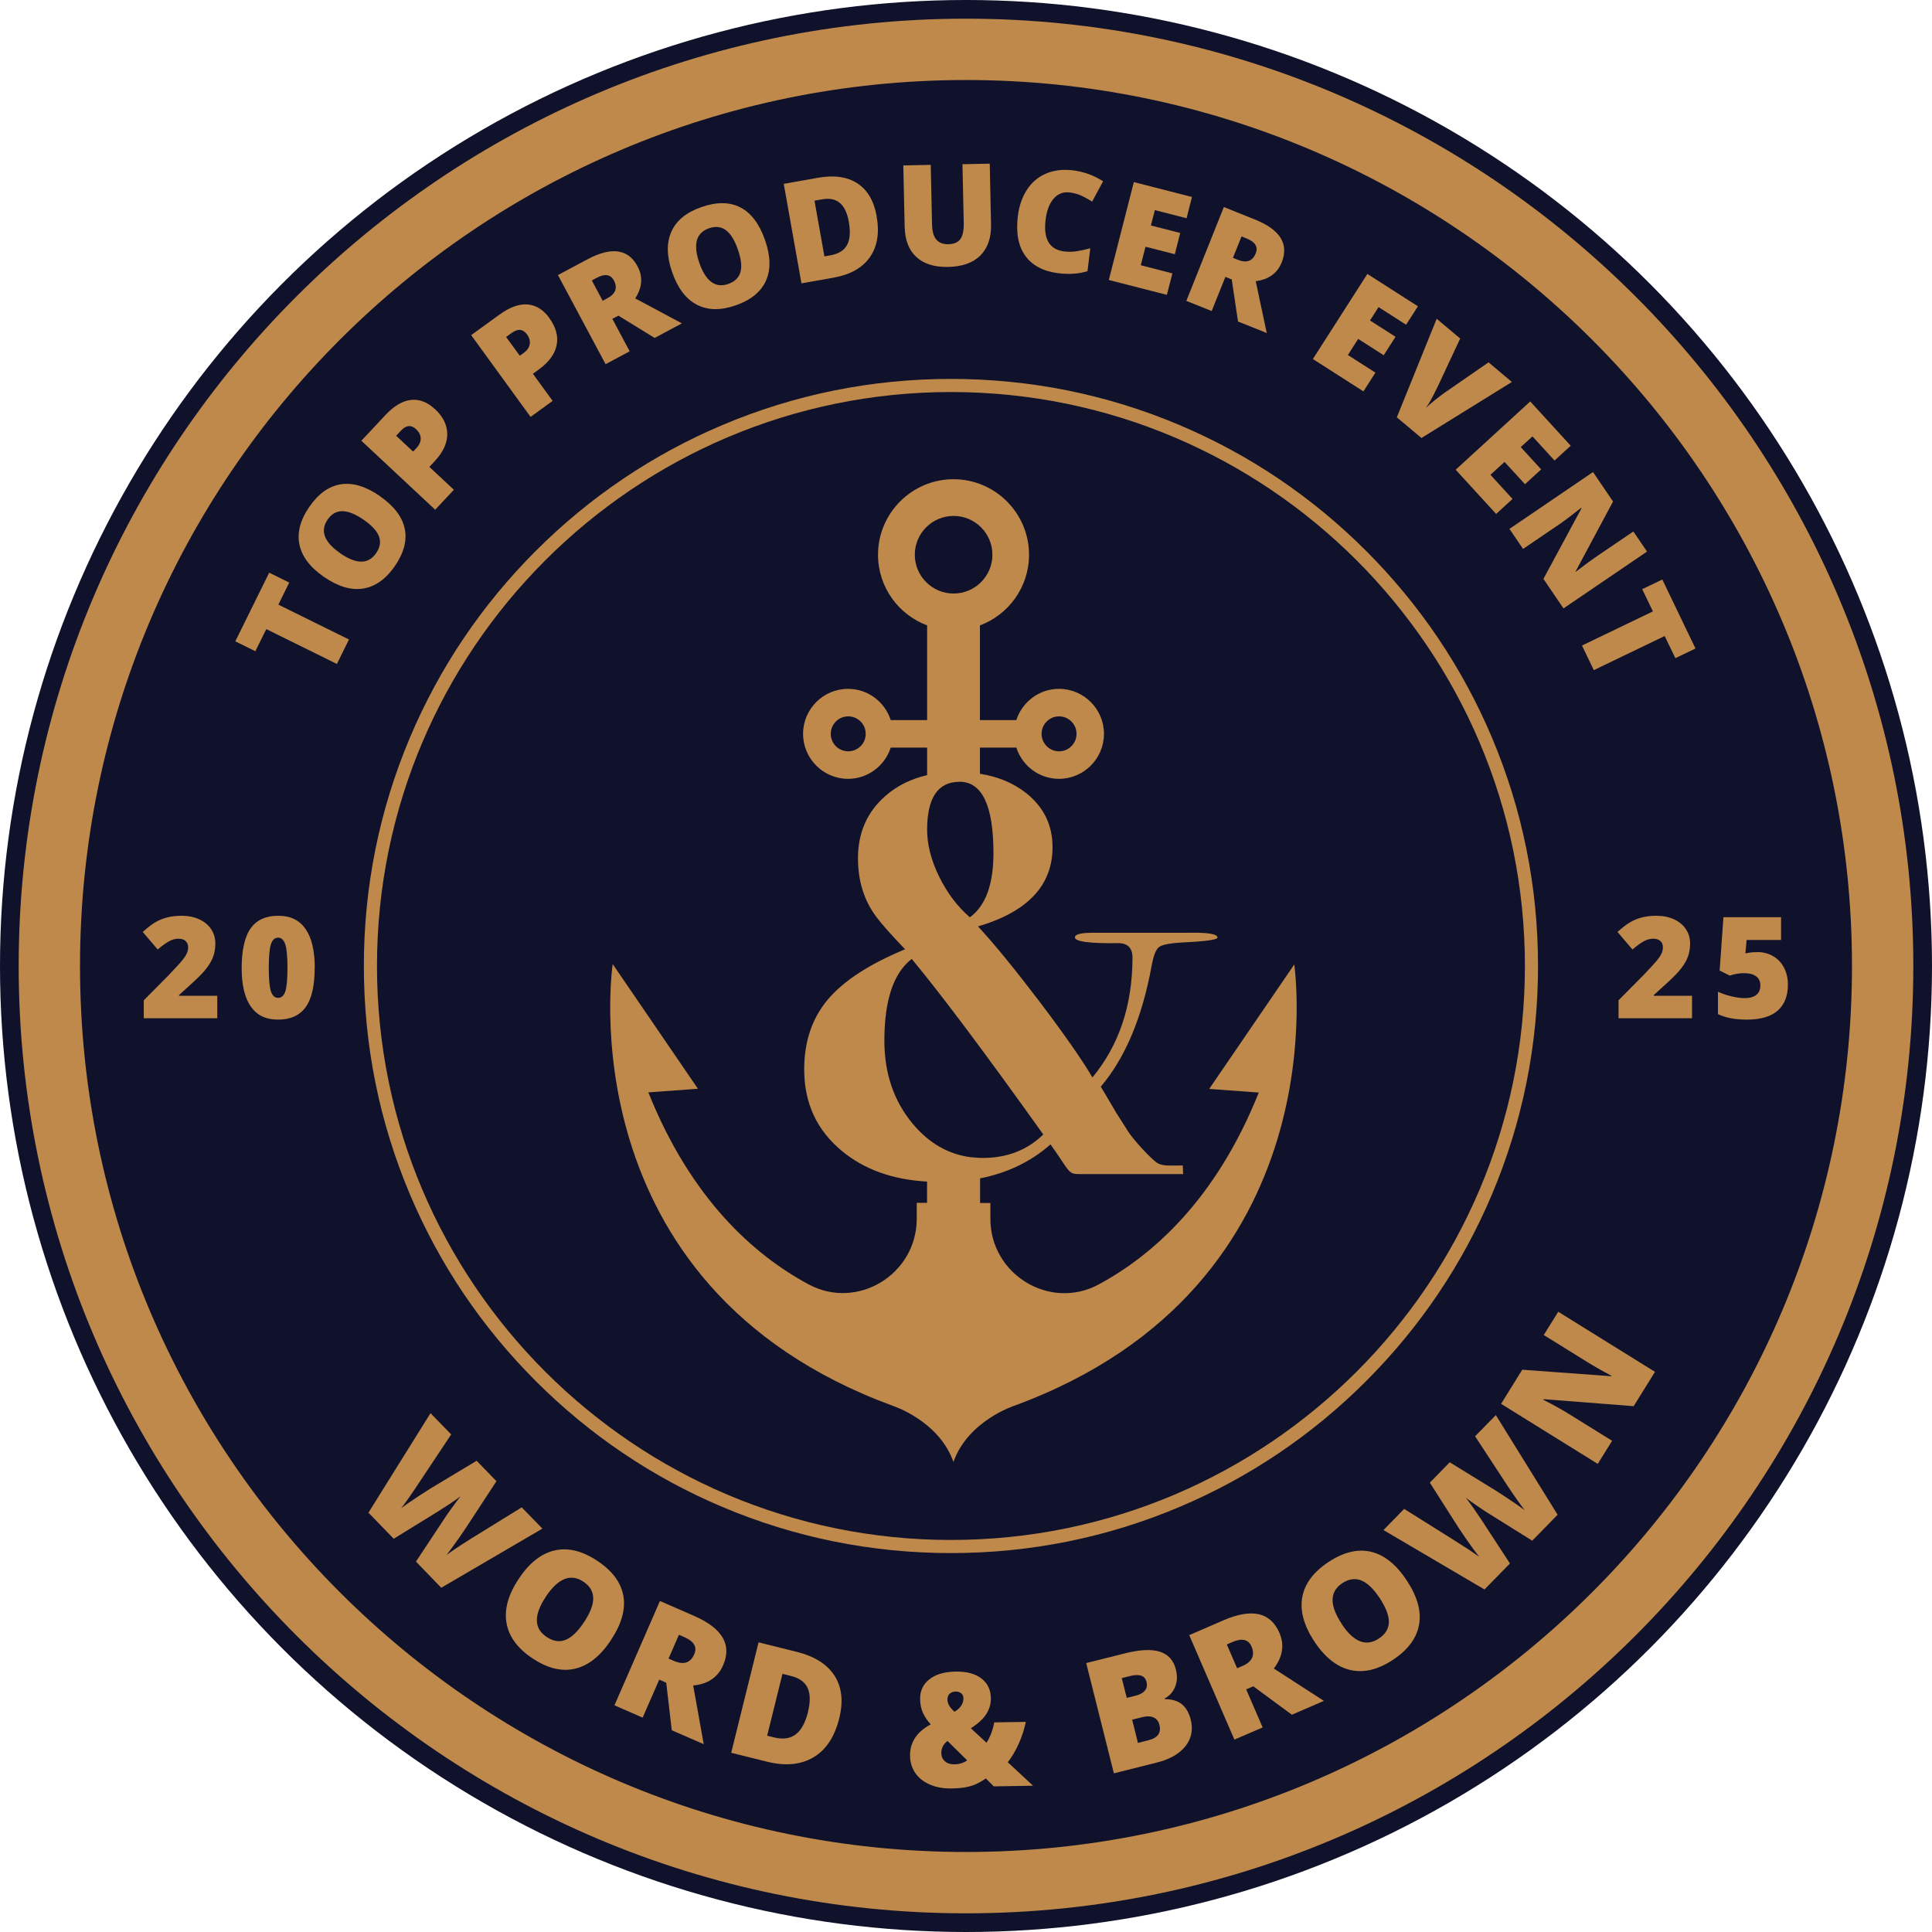 <?xml version="1.0" encoding="UTF-8"?><svg id="Layer_2" xmlns="http://www.w3.org/2000/svg" viewBox="0 0 240 240"><defs><style>.cls-1{fill:#be894a;}.cls-2{fill:#10112b;}</style></defs><g id="Layer_1-2"><circle class="cls-2" cx="120" cy="120" r="120"/><path class="cls-1" d="M120,237.68C55.11,237.68,2.32,184.89,2.32,120S55.11,2.32,120,2.32s117.68,52.79,117.68,117.68-52.79,117.68-117.68,117.68ZM120,9.94C59.31,9.94,9.94,59.31,9.94,120s49.37,110.06,110.06,110.06,110.06-49.37,110.06-110.06S180.69,9.94,120,9.94Z"/><path class="cls-1" d="M43.35,79.44l-1.5,3.04-8.77-4.33-1.36,2.75-2.49-1.23,4.21-8.53,2.49,1.23-1.35,2.74,8.77,4.33Z"/><path class="cls-1" d="M47.18,61.63c1.74,1.2,2.77,2.54,3.09,4.01.32,1.48-.09,3.04-1.22,4.68-1.12,1.62-2.43,2.55-3.93,2.79-1.51.24-3.13-.24-4.87-1.44-1.72-1.19-2.74-2.52-3.05-4.01-.31-1.49.09-3.05,1.22-4.69,1.13-1.65,2.44-2.58,3.93-2.81s3.1.26,4.84,1.46ZM42.28,68.74c2,1.38,3.48,1.37,4.44-.02.49-.71.61-1.4.36-2.08-.25-.68-.89-1.37-1.92-2.08-1.03-.71-1.91-1.06-2.65-1.06-.73,0-1.33.35-1.81,1.04-.96,1.4-.44,2.8,1.58,4.19Z"/><path class="cls-1" d="M54.03,50.81c1.02.96,1.53,2,1.53,3.13,0,1.13-.53,2.25-1.57,3.36l-.65.7,3.04,2.84-2.32,2.48-9.17-8.57,2.97-3.17c1.08-1.16,2.15-1.79,3.2-1.9,1.05-.11,2.04.27,2.97,1.15ZM51.32,56.1l.42-.45c.35-.37.52-.77.52-1.18,0-.41-.19-.79-.56-1.14-.62-.58-1.25-.52-1.89.16l-.6.64,2.11,1.97Z"/><path class="cls-1" d="M68.24,39.51c.82,1.14,1.13,2.25.91,3.36-.22,1.1-.95,2.1-2.18,3l-.77.56,2.45,3.37-2.74,1.99-7.38-10.16,3.52-2.55c1.28-.93,2.45-1.35,3.5-1.26,1.05.09,1.95.66,2.7,1.69ZM64.57,44.19l.5-.36c.41-.3.66-.65.73-1.06.07-.41-.04-.82-.33-1.22-.5-.69-1.13-.75-1.89-.2l-.71.51,1.7,2.33Z"/><path class="cls-1" d="M76.07,39.61l2.15,4.03-2.99,1.6-5.92-11.07,3.63-1.94c3.01-1.61,5.1-1.32,6.26.86.69,1.28.59,2.61-.29,3.98l5.8,3.1-3.39,1.81-4.5-2.77-.76.4ZM74.87,37.36l.56-.3c1.05-.56,1.32-1.3.83-2.22-.41-.76-1.12-.87-2.15-.32l-.59.32,1.35,2.53Z"/><path class="cls-1" d="M95.03,29.81c.7,1.99.74,3.68.12,5.06-.62,1.38-1.87,2.4-3.75,3.06-1.86.65-3.47.63-4.82-.07-1.36-.7-2.38-2.04-3.08-4.04-.69-1.97-.72-3.65-.1-5.04.62-1.39,1.87-2.41,3.75-3.06,1.89-.66,3.5-.64,4.83.05,1.33.69,2.35,2.04,3.05,4.04ZM86.88,32.67c.8,2.29,2,3.16,3.59,2.6.81-.28,1.31-.77,1.51-1.47.2-.69.09-1.63-.32-2.81-.41-1.18-.92-1.99-1.51-2.41-.59-.43-1.29-.5-2.08-.22-1.6.56-2,2-1.19,4.31Z"/><path class="cls-1" d="M108.9,26.89c.37,2.06.08,3.75-.85,5.07s-2.43,2.16-4.49,2.53l-4,.71-2.2-12.36,4.28-.76c1.98-.35,3.61-.12,4.87.7,1.26.82,2.06,2.19,2.4,4.11ZM105.46,27.62c-.2-1.13-.57-1.93-1.12-2.4-.55-.47-1.27-.62-2.19-.46l-.97.17,1.23,6.92.74-.13c1.01-.18,1.71-.61,2.07-1.28.37-.67.44-1.62.23-2.83Z"/><path class="cls-1" d="M122.95,20.32l.16,7.55c.04,1.64-.4,2.92-1.31,3.85-.91.92-2.24,1.4-3.99,1.44-1.71.04-3.04-.37-3.97-1.23-.94-.86-1.42-2.1-1.46-3.75l-.17-7.63,3.41-.07.16,7.37c.02.89.2,1.53.54,1.92.34.39.83.58,1.48.57.69-.02,1.19-.22,1.49-.63.3-.4.44-1.06.43-1.96l-.16-7.35,3.39-.07Z"/><path class="cls-1" d="M132.9,23.91c-.8-.1-1.47.15-2,.75-.53.6-.87,1.48-1.01,2.63-.3,2.4.47,3.71,2.29,3.94.55.07,1.09.06,1.63-.03.54-.09,1.08-.21,1.63-.36l-.35,2.85c-1.1.33-2.3.42-3.61.25-1.88-.23-3.25-.96-4.12-2.17-.87-1.22-1.17-2.85-.92-4.92.16-1.29.54-2.39,1.15-3.31.61-.92,1.4-1.58,2.38-1.99.98-.41,2.08-.54,3.31-.39,1.35.17,2.6.62,3.75,1.36l-1.36,2.52c-.43-.27-.87-.51-1.31-.72-.44-.2-.93-.34-1.46-.41Z"/><path class="cls-1" d="M144.96,36.63l-7.22-1.85,3.11-12.16,7.22,1.85-.67,2.64-3.94-1.01-.49,1.91,3.64.93-.67,2.64-3.64-.93-.59,2.3,3.93,1.01-.69,2.68Z"/><path class="cls-1" d="M152.22,34.4l-1.7,4.24-3.15-1.26,4.66-11.66,3.82,1.53c3.17,1.27,4.29,3.05,3.37,5.34-.54,1.35-1.62,2.13-3.23,2.34l1.37,6.44-3.57-1.43-.78-5.23-.8-.32ZM153.17,32.03l.59.24c1.1.44,1.84.17,2.23-.8.32-.8-.06-1.42-1.14-1.85l-.62-.25-1.07,2.66Z"/><path class="cls-1" d="M169.37,48.62l-6.28-4.02,6.77-10.57,6.28,4.02-1.47,2.29-3.42-2.19-1.06,1.66,3.17,2.03-1.47,2.29-3.17-2.03-1.28,2,3.42,2.19-1.49,2.33Z"/><path class="cls-1" d="M184.91,45.01l2.9,2.44-11.23,6.96-3.06-2.57,4.95-12.24,2.92,2.45-2.79,5.97c-.64,1.31-1.12,2.19-1.46,2.64.29-.28.67-.61,1.15-.99.48-.38.86-.68,1.16-.88l5.45-3.77Z"/><path class="cls-1" d="M185.86,63.85l-5.03-5.5,9.26-8.48,5.03,5.5-2.01,1.84-2.74-3-1.46,1.33,2.54,2.77-2.01,1.84-2.54-2.77-1.75,1.6,2.74,3-2.04,1.87Z"/><path class="cls-1" d="M194.23,75.59l-2.5-3.68,4.73-8.77-.04-.06c-1.09.87-1.94,1.51-2.54,1.93l-4.68,3.18-1.69-2.49,10.38-7.06,2.49,3.66-4.65,8.68.03.04c1-.78,1.82-1.38,2.45-1.81l4.69-3.19,1.7,2.5-10.38,7.06Z"/><path class="cls-1" d="M197.99,83.25l-1.47-3.06,8.81-4.24-1.33-2.76,2.5-1.2,4.12,8.57-2.5,1.2-1.33-2.75-8.81,4.24Z"/><path class="cls-1" d="M54.81,197.23l-3.14-3.24,3.48-5.26c.14-.23.44-.66.89-1.29.45-.63.84-1.15,1.17-1.56-.34.25-.77.56-1.3.91-.53.35-1.02.67-1.47.95s-2.3,1.42-5.53,3.41l-3.14-3.24,7.71-12.36,2.57,2.64-4.02,6.04c-.88,1.34-1.61,2.38-2.19,3.12.53-.4,1.27-.91,2.23-1.54.96-.63,1.77-1.14,2.43-1.52l4.71-2.83,2.46,2.54-3,4.59c-.47.75-1.04,1.58-1.69,2.52-.66.93-1.16,1.62-1.51,2.06.57-.44,1.62-1.14,3.15-2.1l6.19-3.82,2.57,2.64-12.57,7.35Z"/><path class="cls-1" d="M75.9,203.74c-1.32,1.98-2.8,3.16-4.46,3.55s-3.42-.04-5.3-1.29c-1.85-1.23-2.92-2.69-3.22-4.38-.3-1.69.21-3.53,1.53-5.51,1.3-1.96,2.79-3.13,4.45-3.51,1.67-.38,3.43.05,5.3,1.29,1.87,1.24,2.95,2.7,3.24,4.37.29,1.67-.23,3.49-1.55,5.48ZM67.8,198.36c-1.51,2.28-1.48,3.94.11,4.99.81.54,1.59.66,2.34.36.76-.29,1.52-1.03,2.3-2.2.78-1.18,1.16-2.18,1.14-3-.02-.82-.42-1.5-1.21-2.02-1.59-1.06-3.15-.44-4.68,1.86Z"/><path class="cls-1" d="M81.89,208.66l-2.06,4.71-3.5-1.53,5.65-12.96,4.24,1.85c3.52,1.54,4.72,3.58,3.61,6.13-.65,1.5-1.89,2.34-3.72,2.52l1.31,7.29-3.97-1.73-.69-5.91-.89-.39ZM83.04,206.03l.66.29c1.22.53,2.07.26,2.54-.82.39-.89-.02-1.6-1.21-2.12l-.69-.3-1.29,2.96Z"/><path class="cls-1" d="M104.25,213.47c-.57,2.29-1.63,3.9-3.2,4.83-1.57.93-3.49,1.11-5.78.54l-4.44-1.1,3.4-13.72,4.75,1.18c2.2.55,3.76,1.53,4.68,2.95.92,1.42,1.12,3.2.59,5.32ZM100.37,212.65c.31-1.26.29-2.25-.05-2.98-.35-.73-1.03-1.22-2.04-1.47l-1.08-.27-1.9,7.69.83.2c1.13.28,2.03.16,2.72-.37.69-.52,1.2-1.46,1.53-2.8Z"/><path class="cls-1" d="M123.44,221.9l-.97-.97c-.57.38-1.05.64-1.41.78-.37.14-.78.26-1.24.33-.46.08-.99.12-1.58.13-1.02.02-1.92-.14-2.71-.48-.79-.34-1.4-.81-1.82-1.43-.43-.62-.65-1.33-.66-2.13-.03-1.69.83-2.99,2.57-3.92-.41-.44-.73-.92-.96-1.42-.23-.5-.35-1.07-.36-1.71-.02-1.03.37-1.86,1.15-2.47.79-.62,1.88-.94,3.27-.96,1.36-.02,2.42.26,3.19.85.77.59,1.16,1.4,1.18,2.44.01.72-.18,1.38-.58,2-.4.62-1.04,1.2-1.91,1.75l1.95,1.8c.47-.75.79-1.59.96-2.53l3.92-.06c-.18.89-.47,1.79-.87,2.69-.4.9-.86,1.67-1.37,2.32l3.14,2.92-4.89.08ZM116.94,217.81c0,.41.16.74.45.99.29.25.68.38,1.16.37.37,0,.69-.06.96-.16.28-.1.49-.21.63-.34l-2.44-2.4c-.52.4-.78.92-.77,1.54ZM119.68,211.01c0-.32-.1-.54-.29-.68-.19-.14-.42-.2-.69-.2-.27,0-.51.09-.71.25-.2.16-.3.42-.29.78,0,.48.3.98.87,1.48.36-.21.64-.46.83-.75.19-.29.28-.59.28-.89Z"/><path class="cls-1" d="M134.94,206.59l4.78-1.2c1.86-.47,3.32-.54,4.36-.21,1.04.33,1.71,1.07,2,2.24.19.77.16,1.47-.1,2.12-.26.64-.69,1.12-1.29,1.44l.02.09c.91.01,1.62.23,2.13.66.51.43.87,1.06,1.08,1.9.31,1.24.09,2.34-.66,3.29-.76.95-1.94,1.63-3.55,2.03l-5.34,1.34-3.44-13.71ZM139.96,210.92l1.12-.28c.53-.13.92-.35,1.15-.64.24-.29.3-.65.19-1.08-.19-.77-.87-1.01-2.03-.72l-1.04.26.62,2.46ZM140.64,213.63l.72,2.88,1.3-.33c1.16-.29,1.61-.92,1.37-1.9-.11-.46-.36-.77-.73-.93-.37-.17-.85-.18-1.44-.03l-1.23.31Z"/><path class="cls-1" d="M154.81,209.87l2.04,4.72-3.51,1.51-5.61-12.98,4.25-1.84c3.53-1.52,5.84-1.01,6.95,1.55.65,1.5.42,2.98-.69,4.44l6.22,4.02-3.98,1.72-4.79-3.53-.89.38ZM153.67,207.24l.66-.28c1.22-.53,1.6-1.34,1.14-2.42-.39-.89-1.18-1.08-2.38-.56l-.69.3,1.28,2.96Z"/><path class="cls-1" d="M174.76,196.34c1.31,1.99,1.82,3.82,1.52,5.49s-1.38,3.13-3.26,4.37c-1.85,1.22-3.61,1.64-5.29,1.25-1.67-.39-3.16-1.57-4.47-3.56-1.29-1.96-1.79-3.79-1.49-5.47.3-1.68,1.39-3.14,3.26-4.38,1.88-1.24,3.64-1.66,5.29-1.27,1.65.39,3.13,1.58,4.44,3.57ZM166.64,201.7c1.5,2.28,3.05,2.9,4.64,1.85.81-.53,1.22-1.2,1.25-2.02.02-.81-.35-1.8-1.12-2.98-.78-1.18-1.55-1.92-2.31-2.22-.77-.3-1.54-.19-2.33.32-1.6,1.05-1.64,2.73-.12,5.04Z"/><path class="cls-1" d="M193.5,188.16l-3.16,3.23-5.35-3.34c-.23-.13-.67-.42-1.31-.86-.65-.44-1.17-.81-1.59-1.13.26.33.58.75.94,1.27.36.52.69,1,.99,1.45.29.45,1.48,2.26,3.55,5.44l-3.16,3.23-12.55-7.38,2.57-2.63,6.14,3.85c1.36.85,2.42,1.55,3.18,2.1-.41-.52-.95-1.25-1.6-2.19-.66-.94-1.18-1.74-1.58-2.39l-2.95-4.63,2.47-2.53,4.67,2.87c.76.45,1.61.99,2.56,1.63.95.63,1.65,1.12,2.09,1.45-.45-.56-1.18-1.59-2.18-3.09l-3.99-6.09,2.58-2.63,7.67,12.37Z"/><path class="cls-1" d="M205.58,170.43l-2.64,4.25-11.18-.87-.05.07c1.4.72,2.44,1.3,3.14,1.74l5.41,3.36-1.78,2.87-12.01-7.46,2.63-4.24,11.06.81.03-.05c-1.26-.67-2.25-1.24-2.99-1.7l-5.43-3.37,1.8-2.89,12.01,7.46Z"/><path class="cls-1" d="M26.97,126.49h-9.11v-2.23l3.07-3.1c.88-.92,1.45-1.54,1.72-1.88.27-.33.46-.62.56-.86.11-.24.16-.49.16-.76,0-.33-.11-.58-.32-.77-.21-.19-.51-.28-.89-.28s-.79.11-1.2.34c-.4.23-.86.56-1.37,1l-1.86-2.18c.65-.58,1.19-.99,1.63-1.24.44-.25.92-.44,1.44-.57.52-.13,1.1-.2,1.75-.2.81,0,1.54.14,2.18.43.64.29,1.13.69,1.49,1.22.35.53.53,1.12.53,1.78,0,.49-.06.95-.18,1.37-.12.42-.31.83-.57,1.23s-.6.83-1.03,1.28c-.43.45-1.34,1.29-2.73,2.54v.09h4.75v2.8Z"/><path class="cls-1" d="M39.09,120.23c0,2.22-.37,3.85-1.12,4.88-.74,1.03-1.88,1.55-3.42,1.55s-2.63-.54-3.39-1.62c-.76-1.08-1.14-2.68-1.14-4.81s.37-3.87,1.12-4.91c.74-1.04,1.88-1.56,3.42-1.56s2.62.54,3.39,1.63c.76,1.08,1.15,2.7,1.15,4.85ZM33.39,120.23c0,1.42.09,2.4.27,2.93.18.53.48.8.89.8s.72-.27.9-.82c.17-.55.26-1.52.26-2.9s-.09-2.37-.27-2.92c-.18-.56-.48-.84-.89-.84s-.72.27-.89.81c-.18.54-.27,1.52-.27,2.95Z"/><path class="cls-1" d="M210.17,126.49h-9.11v-2.23l3.07-3.1c.88-.92,1.45-1.54,1.72-1.88.27-.33.46-.62.56-.86.11-.24.16-.49.16-.76,0-.33-.11-.58-.32-.77-.21-.19-.51-.28-.89-.28s-.79.11-1.2.34c-.4.23-.86.56-1.37,1l-1.86-2.18c.65-.58,1.19-.99,1.63-1.24.44-.25.92-.44,1.44-.57.52-.13,1.1-.2,1.75-.2.81,0,1.54.14,2.18.43.64.29,1.13.69,1.49,1.22.35.53.53,1.12.53,1.78,0,.49-.06.95-.18,1.37-.12.42-.31.83-.57,1.23s-.6.83-1.03,1.28c-.43.45-1.34,1.29-2.73,2.54v.09h4.75v2.8Z"/><path class="cls-1" d="M218.3,118.27c.72,0,1.37.17,1.95.5.58.33,1.03.81,1.36,1.42.32.61.49,1.32.49,2.12,0,1.4-.42,2.48-1.27,3.23-.84.75-2.12,1.12-3.83,1.12-1.47,0-2.66-.23-3.59-.68v-2.78c.5.23,1.06.42,1.69.57.63.15,1.17.22,1.62.22.63,0,1.11-.13,1.45-.4.34-.27.51-.66.51-1.18,0-.48-.17-.86-.52-1.12-.34-.27-.86-.4-1.56-.4-.53,0-1.11.1-1.73.3l-1.25-.62.47-6.63h7.16v2.83h-4.28l-.15,1.66c.45-.09.76-.13.95-.14s.36-.01.52-.01Z"/><path class="cls-1" d="M118.13,192.93c-9.84,0-19.4-1.93-28.39-5.73-8.68-3.67-16.48-8.93-23.18-15.63s-11.96-14.5-15.63-23.18c-3.8-8.99-5.73-18.54-5.73-28.39s1.93-19.4,5.73-28.39c3.67-8.68,8.93-16.48,15.63-23.18,6.7-6.7,14.5-11.96,23.18-15.63,8.99-3.8,18.54-5.73,28.39-5.73s19.4,1.93,28.39,5.73c8.68,3.67,16.48,8.93,23.18,15.63,6.7,6.7,11.96,14.5,15.63,23.18,3.8,8.99,5.73,18.54,5.73,28.39s-1.93,19.4-5.73,28.39c-3.67,8.68-8.93,16.48-15.63,23.18-6.7,6.7-14.5,11.96-23.18,15.63-8.99,3.8-18.54,5.73-28.39,5.73ZM118.13,48.7c-39.31,0-71.3,31.98-71.3,71.3s31.98,71.3,71.3,71.3,71.3-31.98,71.3-71.3-31.98-71.3-71.3-71.3Z"/><path class="cls-1" d="M160.8,119.78l-10.59,15.49,6.16.45c-5.31,13.27-13.15,20.2-19.89,23.84-6.08,3.27-13.45-1.25-13.45-8.15v-1.97h-1.28v-3.06c3.41-.67,6.32-2.08,8.75-4.22,2.43,3.41,2.14,3.69,3.6,3.69h12.87l-.04-1.07h-.27c-1.12,0-2.04.1-2.75-.23-.76-.36-3.14-3-3.76-3.98l-1.5-2.36-1.43-2.43-.48-.79c3.04-3.57,5.15-8.59,6.33-15.07.23-1.24.53-2,.92-2.28.38-.29,1.37-.48,2.96-.57,2.86-.13,4.29-.34,4.29-.6,0-.45-1.2-.65-3.61-.6h-11.85c-1.5,0-2.25.19-2.25.57,0,.53,1.79.77,5.38.72,1.18,0,1.77.6,1.77,1.79,0,5.92-1.66,10.88-4.97,14.89-1.32-2.23-3.52-5.38-6.6-9.45-3.09-4.06-5.63-7.17-7.62-9.31,6.17-1.81,9.26-5.09,9.26-9.84,0-2.76-1.1-5-3.3-6.74-1.57-1.23-3.47-2.03-5.72-2.38v-3.25h4.52c.73,2.24,2.81,3.88,5.3,3.88,3.08,0,5.59-2.51,5.59-5.59s-2.51-5.59-5.59-5.59c-2.48,0-4.57,1.64-5.3,3.88h-4.52v-11.76c3.56-1.33,6.1-4.76,6.1-8.78,0-5.17-4.21-9.38-9.38-9.38s-9.38,4.21-9.38,9.38c0,4.02,2.54,7.44,6.1,8.78v11.76h-4.52c-.73-2.24-2.81-3.88-5.3-3.88-3.08,0-5.59,2.51-5.59,5.59s2.51,5.59,5.59,5.59c2.48,0,4.57-1.64,5.3-3.88h4.52v3.42c-2.01.46-3.74,1.32-5.19,2.59-2.27,1.99-3.4,4.57-3.4,7.74,0,2.84.77,5.28,2.31,7.32.68.9,1.86,2.23,3.54,3.98-4.45,1.85-7.65,3.93-9.6,6.25-1.95,2.32-2.93,5.21-2.93,8.67,0,4.17,1.55,7.54,4.66,10.12,2.78,2.31,6.31,3.58,10.6,3.82v2.64h-1.28v1.97c0,6.91-7.37,11.43-13.45,8.15-6.74-3.63-14.58-10.57-19.89-23.84l6.16-.45-10.59-15.49s-5.99,39.91,34.78,54.87c0,0,5.75,1.85,7.55,6.98,1.81-5.13,7.55-6.98,7.55-6.98,40.76-14.97,34.78-54.87,34.78-54.87ZM131.56,88.99c1.2,0,2.17.97,2.17,2.17s-.97,2.17-2.17,2.17-2.17-.97-2.17-2.17.97-2.17,2.17-2.17ZM105.37,93.33c-1.2,0-2.17-.97-2.17-2.17s.97-2.17,2.17-2.17,2.17.97,2.17,2.17-.97,2.17-2.17,2.17ZM113.64,68.91c0-2.66,2.16-4.82,4.82-4.82s4.82,2.16,4.82,4.82-2.16,4.82-4.82,4.82-4.82-2.16-4.82-4.82ZM119.19,97.11c2.81,0,4.22,2.96,4.22,8.88,0,3.88-.98,6.54-2.93,7.96-1.54-1.33-2.81-3.01-3.81-5.04-1-2.04-1.5-3.98-1.5-5.82,0-3.98,1.34-5.97,4.02-5.97ZM120.56,143.75c-2.77-.37-5.16-1.74-7.16-4.13-2.36-2.82-3.54-6.26-3.54-10.34,0-5.02,1.13-8.41,3.4-10.16,3.77,4.55,9.21,11.82,16.34,21.81-2,1.94-4.49,2.91-7.49,2.91-.13,0-.25,0-.38,0"/></g></svg>